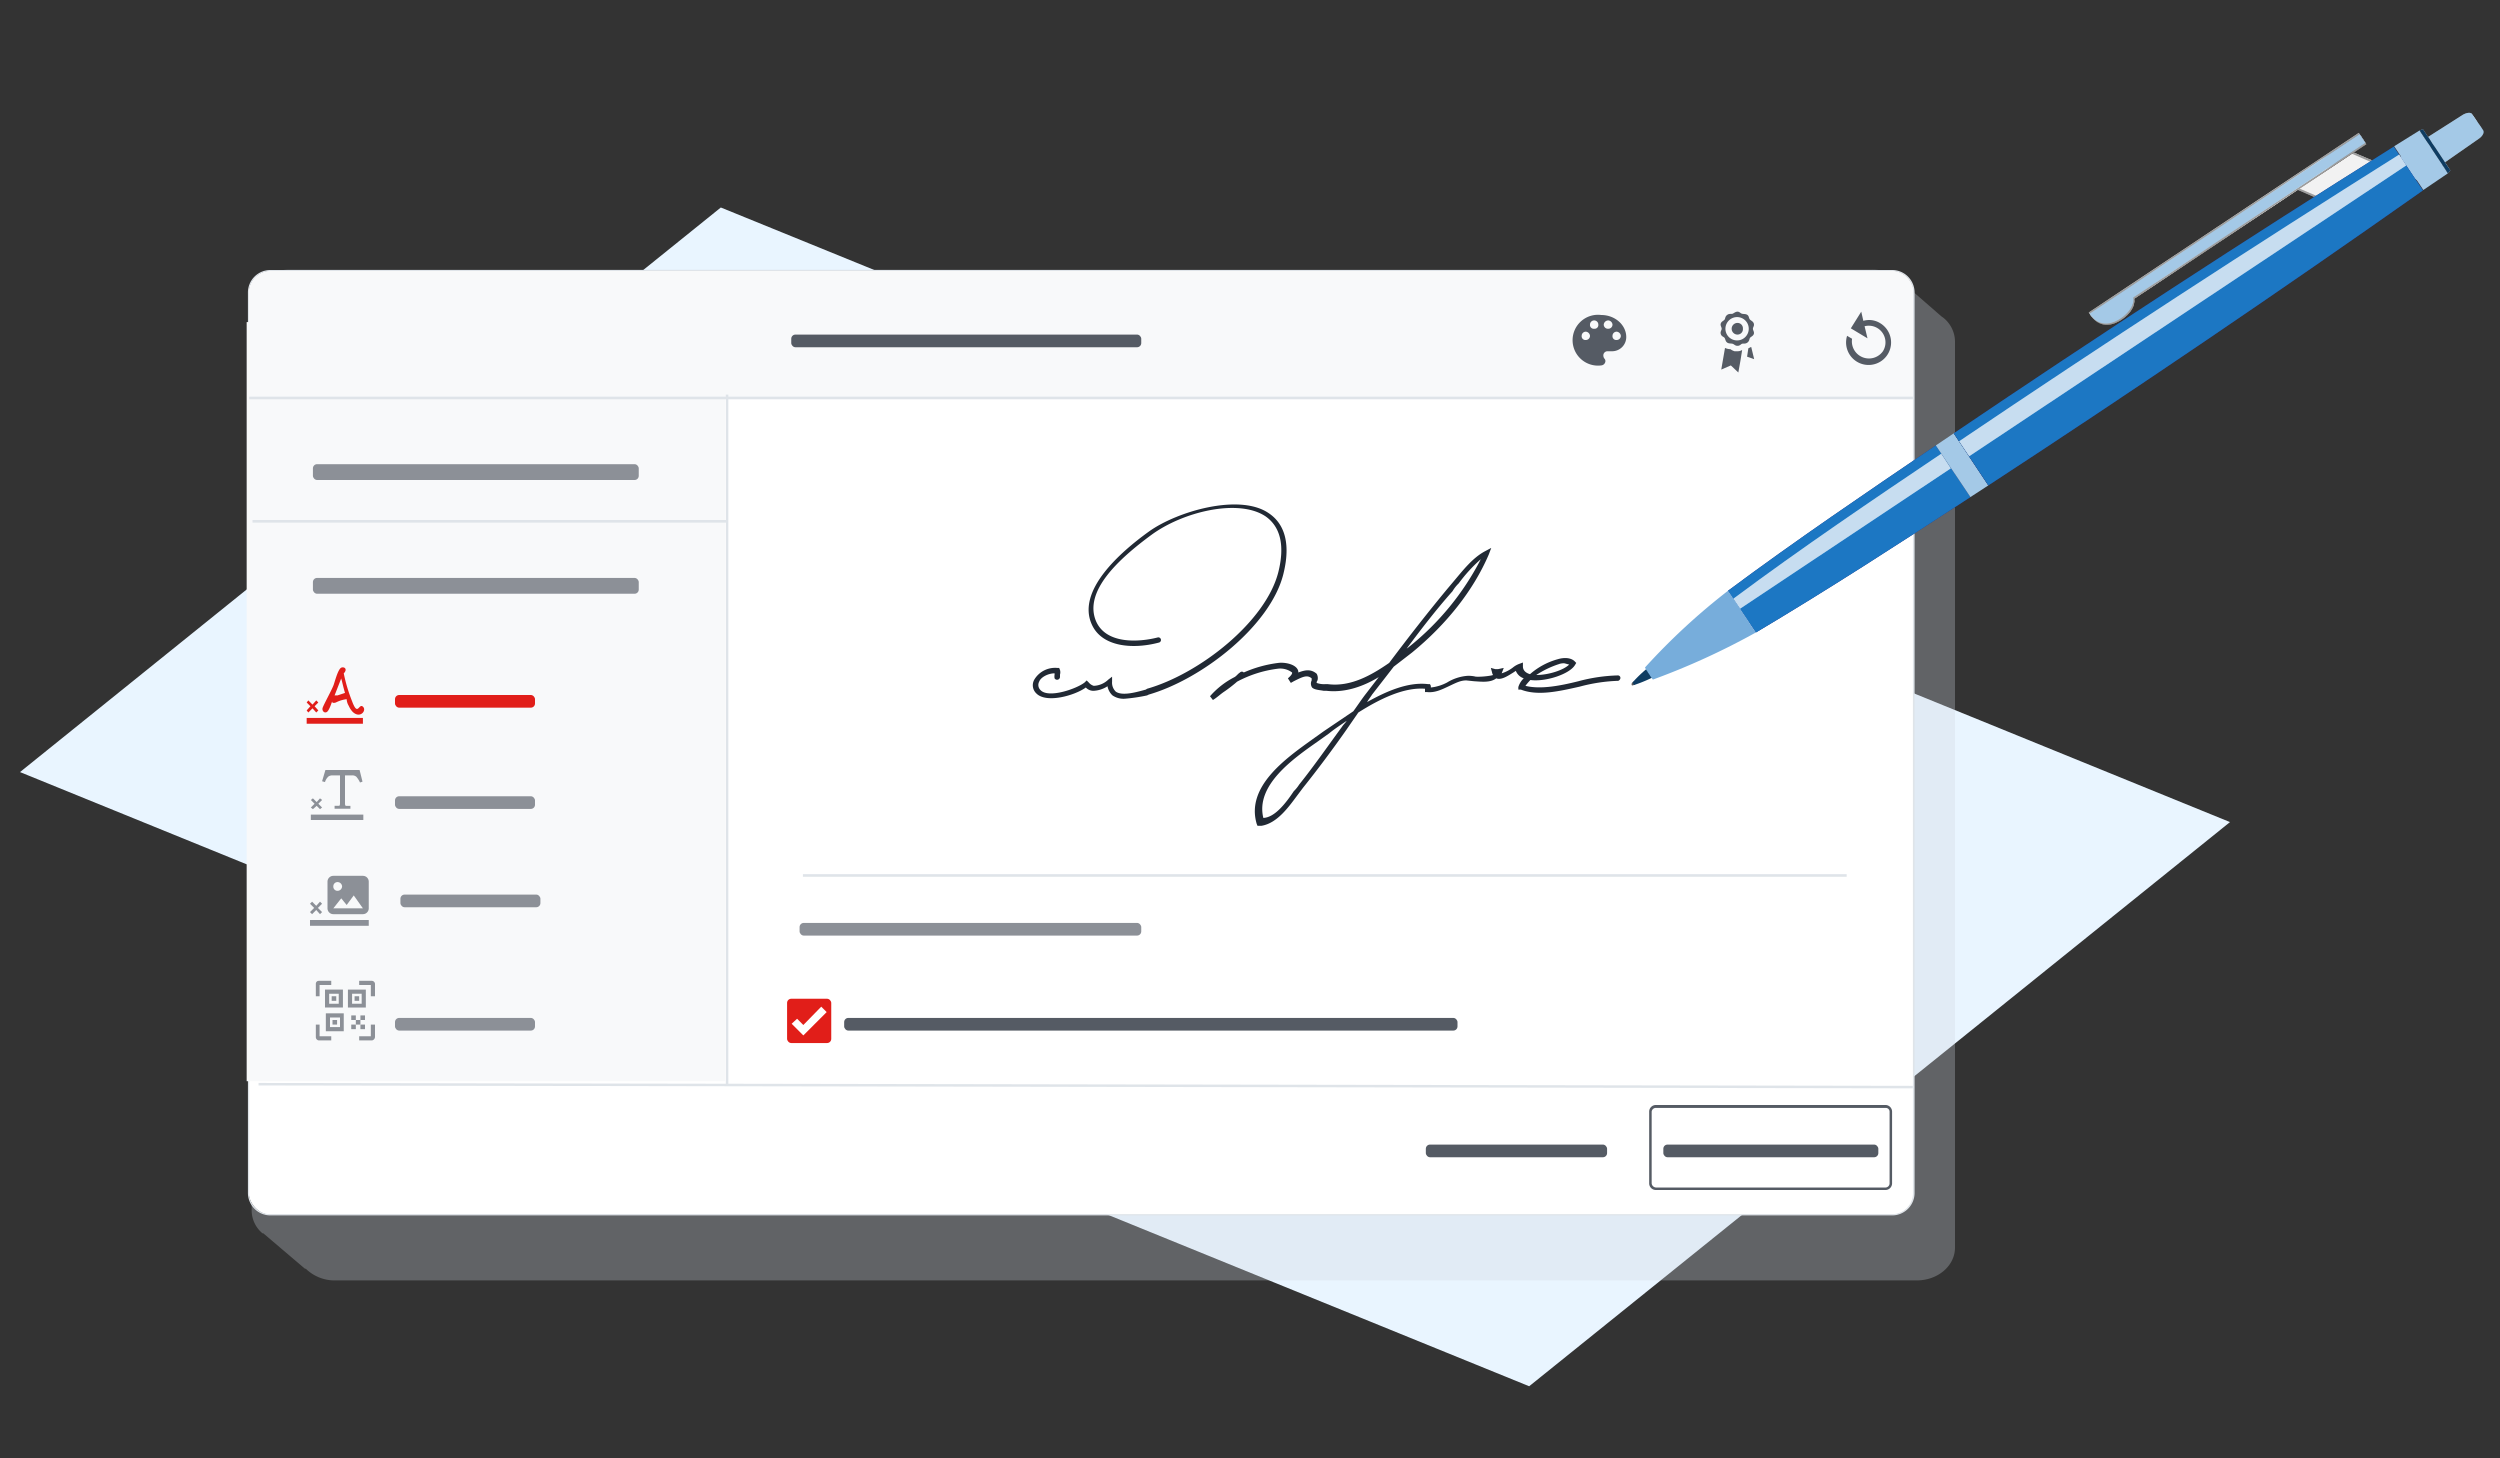 <svg xmlns="http://www.w3.org/2000/svg" xmlns:xlink="http://www.w3.org/1999/xlink" viewBox="0 0 600 350"><rect x="0" y="0" width="600" height="350" fill="#333333" stroke="none"/><defs><clipPath id="a"><rect width="600" height="350" style="fill:none"></rect></clipPath><linearGradient id="b" x1="2555.37" y1="1837.42" x2="2625.63" y2="1867.79" gradientTransform="matrix(0.83, -0.55, -0.55, -0.83, -597.63, 3029.99)" gradientUnits="userSpaceOnUse"><stop offset="0" stop-color="#e1e0de"></stop><stop offset="0.1" stop-color="#e5e1e1"></stop><stop offset="0.18" stop-color="#bcbbba"></stop><stop offset="0.38" stop-color="#ebe9e9"></stop><stop offset="0.56" stop-color="#d6d4d2"></stop><stop offset="0.81" stop-color="#fff"></stop><stop offset="1" stop-color="#c6c3c3"></stop></linearGradient><linearGradient id="c" x1="2555.36" y1="1836.68" x2="2625.62" y2="1867.05" gradientTransform="matrix(0.83, -0.55, -0.55, -0.83, -597.63, 3029.99)" gradientUnits="userSpaceOnUse"><stop offset="0" stop-color="#bcb9b7"></stop><stop offset="0.1" stop-color="#c5bfbc"></stop><stop offset="0.18" stop-color="#6b6765"></stop><stop offset="0.38" stop-color="#d1cdcb"></stop><stop offset="0.56" stop-color="#a19d9c"></stop><stop offset="0.81" stop-color="#fff"></stop><stop offset="1" stop-color="#7f7a78"></stop></linearGradient><linearGradient id="e" x1="2555.36" y1="1836.68" x2="2625.62" y2="1867.05" gradientTransform="matrix(0.83, -0.55, -0.55, -0.83, -597.63, 3029.99)" gradientUnits="userSpaceOnUse"><stop offset="0" stop-color="#979493"></stop><stop offset="0.1" stop-color="#9d9996"></stop><stop offset="0.18" stop-color="#565351"></stop><stop offset="0.38" stop-color="#a6a3a2"></stop><stop offset="0.56" stop-color="#817e7d"></stop><stop offset="0.81" stop-color="#ccc"></stop><stop offset="1" stop-color="#666361"></stop></linearGradient><linearGradient id="f" x1="2549.09" y1="1850.41" x2="2631.86" y2="1850.41" gradientTransform="matrix(0.83, -0.55, -0.55, -0.83, -597.63, 3029.99)" gradientUnits="userSpaceOnUse"><stop offset="0" stop-color="#bcb9b7"></stop><stop offset="0.1" stop-color="#c5bfbc"></stop><stop offset="0.24" stop-color="#898583"></stop><stop offset="0.38" stop-color="#d1cdcb"></stop><stop offset="0.56" stop-color="#a19d9c"></stop><stop offset="0.93" stop-color="#fff"></stop><stop offset="0.97" stop-color="#7f7a78"></stop></linearGradient><linearGradient id="g" x1="2644.6" y1="-3026.66" x2="2644.6" y2="-3034.31" gradientTransform="translate(61.9 4022.7) rotate(-33.6)" gradientUnits="userSpaceOnUse"><stop offset="0" stop-color="#fff"></stop><stop offset="0.1" stop-color="#c5bfbc"></stop><stop offset="0.18" stop-color="#6b6765"></stop><stop offset="0.28"></stop><stop offset="0.47" stop-color="#a19d9c"></stop><stop offset="0.59" stop-color="#656362"></stop><stop offset="0.68" stop-color="#d1cdcb"></stop><stop offset="0.81" stop-color="#fff"></stop><stop offset="1" stop-color="#7f7a78"></stop></linearGradient><linearGradient id="h" x1="2642.46" y1="-3024.31" x2="2642.46" y2="-3036.66" gradientTransform="translate(61.9 4022.7) rotate(-33.6)" gradientUnits="userSpaceOnUse"><stop offset="0" stop-color="#7f7a78"></stop><stop offset="0.19" stop-color="#fff"></stop><stop offset="0.32" stop-color="#d1cdcb"></stop><stop offset="0.61" stop-color="#a19d9c"></stop><stop offset="0.72" stop-color="#fff"></stop><stop offset="0.82" stop-color="#6b6765"></stop><stop offset="0.9" stop-color="#c5bfbc"></stop><stop offset="1" stop-color="#bcb9b7"></stop></linearGradient></defs><g style="isolation:isolate"><g style="clip-path:url(#a)"><polygon points="173 49.8 535.2 197.3 367 332.7 4.8 185.3 173 49.8" style="fill:#e9f5ff"></polygon><g style="opacity:0.3;mix-blend-mode:multiply"><path d="M465.9,75.9h0L455.7,67h0a9.7,9.7,0,0,0-6.5-2.3H69.5c-5,0-9.1,3.5-9.1,7.8V290.6A7.2,7.2,0,0,0,63,296h.2l10,8.5h.2a9.9,9.9,0,0,0,7,2.8H460c5.1,0,9.2-3.5,9.2-7.9V81.9A7.4,7.4,0,0,0,465.9,75.9Z" style="fill:#ced5dc"></path></g><rect x="59.7" y="65" width="399.6" height="226.53" rx="5.2" style="fill:#fff"></rect><path d="M454.1,65.1a5,5,0,0,1,5,5.1V286.3a5,5,0,0,1-5,5.1H64.9a5.1,5.1,0,0,1-5.1-5.1V70.2a5.1,5.1,0,0,1,5.1-5.1H454.1m0-.3H64.9a5.4,5.4,0,0,0-5.4,5.4V286.3a5.4,5.4,0,0,0,5.4,5.4H454.1a5.4,5.4,0,0,0,5.4-5.4V70.2a5.4,5.4,0,0,0-5.4-5.4Z" style="fill:#dfe4e9"></path><rect x="59.2" y="77.3" width="114.8" height="182.19" style="fill:#f8f9fa"></rect><path d="M65.1,65.1H454.2a4.9,4.9,0,0,1,4.9,4.9V95.5a0,0,0,0,1,0,0H59.8a0,0,0,0,1,0,0V70.4A5.3,5.3,0,0,1,65.1,65.1Z" style="fill:#f8f9fa"></path><path d="M87.2,196.8H74.6v-1.3H87.2v1.3m-9.9-3-.9-.9.9-.9-.5-.4-.8.9-.9-.9-.5.4.9.9-.9.9.5.4.9-.8.8.8.5-.4m9-9,.7,2.8-.6.2a5.6,5.6,0,0,0-.9-1.4,1.5,1.5,0,0,0-1.1-.3H82.8v6.6c0,.3,0,.6.2.7h1.1v.7H80.3v-.7h1.1c.2-.1.2-.4.2-.7v-6.6H80a2,2,0,0,0-1.1.2,2.8,2.8,0,0,0-.9,1.4l-.7-.2.8-2.7Z" style="fill:#8c9097"></path><path d="M88.5,222.2H74.4v-1.4H88.5v1.4m-11.2-3.3-1-1,1-1-.5-.5-.9,1-1-1-.5.5,1,1-1,1,.5.5,1-1,.9,1,.5-.5m9.8-8.7H80a1.4,1.4,0,0,0-1.4,1.4V218a1.4,1.4,0,0,0,1.4,1.4h7.1a1.4,1.4,0,0,0,1.4-1.4v-6.4a1.4,1.4,0,0,0-1.4-1.4M80,218l1.9-2.4,1.3,1.6,1.7-2.3,2.2,3.1Zm2.1-5.3a1.1,1.1,0,0,1-1.1,1.1,1,1,0,0,1-1-1.1,1,1,0,0,1,1-1A1.1,1.1,0,0,1,82.1,212.7Z" style="fill:#8c9097"></path><path d="M87.1,173.7H73.6v-1.4H87.1v1.4m-10.7-3.2-.5.5-.9-1-1,1-.4-.5.9-1-.9-.9.4-.5,1,1,.9-1,.5.5-.9.9.9,1m3.4-2.4c-.2.5-.8,2.5-1.4,2.8s-1.1-.3-1-.9,2.3-4.5,2.7-5.7,1.1-3.9,1.9-4.1,1.4.5.5,1.4a38.7,38.7,0,0,0,2,6.7c1.4,3.8,1.6.4,2.6,1.3s-.7,3-2.5,1.2a5.1,5.1,0,0,1-.9-1.4,3.4,3.4,0,0,1-.5-1.6,7.9,7.9,0,0,0-2.6.8C80,168.8,79.5,168.7,79.8,168.1Zm3-1.8c-.1-.3-.4-1.4-.8-3.1a.8.8,0,0,1-.1-.4l-1.6,4.1H81l1.2-.4Z" style="fill:#e11e19"></path><rect x="75.1" y="138.7" width="78.2" height="3.8" rx="1" style="fill:#8c9097"></rect><rect x="94.8" y="191.1" width="33.6" height="3.04" rx="1" style="fill:#8c9097"></rect><rect x="191.9" y="221.5" width="82" height="3.04" rx="1" style="fill:#8c9097"></rect><rect x="96.1" y="214.7" width="33.6" height="3.04" rx="1" style="fill:#8c9097"></rect><rect x="94.8" y="244.3" width="33.6" height="3.04" rx="1" style="fill:#8c9097"></rect><rect x="75.1" y="111.4" width="78.2" height="3.8" rx="1" style="fill:#8c9097"></rect><rect x="202.6" y="244.3" width="147.2" height="3.04" rx="1" style="fill:#555b64"></rect><rect x="342.2" y="274.7" width="43.5" height="3.04" rx="1" style="fill:#555b64"></rect><rect x="399.2" y="274.7" width="51.6" height="3.04" rx="1" style="fill:#555b64"></rect><rect x="189.9" y="80.3" width="84" height="3.04" rx="1" style="fill:#555b64"></rect><rect x="94.8" y="166.8" width="33.6" height="3.04" rx="1" style="fill:#e11e19"></rect><rect x="188.9" y="239.7" width="10.6" height="10.63" rx="1" style="fill:#e11e19"></rect><path d="M192.8,248.5l-2.8-2.8,1.3-1.2,1.5,1.5,4.3-4.4,1.3,1.3Z" style="fill:#fff"></path><rect x="59.8" y="95.2" width="399.3" height="0.63" style="fill:#dfe4e9"></rect><rect x="260.3" y="62.1" width="0.6" height="397.02" transform="translate(-0.5 520.7) rotate(-89.9)" style="fill:#dfe4e9"></rect><rect x="174.2" y="94.7" width="0.6" height="165.49" style="fill:#dfe4e9"></rect><rect x="60.6" y="124.8" width="113.9" height="0.63" style="fill:#dfe4e9"></rect><rect x="192.7" y="209.8" width="250.5" height="0.63" style="fill:#dfe4e9"></rect><path d="M452.6,285.6H397.4a1.6,1.6,0,0,1-1.6-1.6V266.8a1.6,1.6,0,0,1,1.6-1.6h55.2a1.6,1.6,0,0,1,1.5,1.6V284A1.6,1.6,0,0,1,452.6,285.6Zm-55.2-19.7a1,1,0,0,0-1,.9V284a1.1,1.1,0,0,0,1,1h55.2a1,1,0,0,0,.9-1V266.8a.9.9,0,0,0-.9-.9Z" style="fill:#555b64"></path><path d="M420.9,77.6c-.2-.5-.6-.6-.9-.9s-.2-.8-.6-1.1-.9-.2-1.3-.3-.6-.5-1.1-.5-.9.4-1.2.5-.8-.1-1.3.3-.4.8-.6,1.1-.7.4-.9.9.2.9.2,1.3-.4.7-.2,1.3.7.6.9.9.2.8.6,1.1.9.2,1.3.3.6.5,1.2.5.8-.4,1.1-.5.8.1,1.3-.3.4-.8.6-1.1.7-.4.9-.9-.2-.9-.2-1.3.4-.7.2-1.3M417,81.7a2.8,2.8,0,1,1,2.7-2.8,2.8,2.8,0,0,1-2.7,2.8m1.3-2.8a1.3,1.3,0,0,1-1.3,1.4,1.4,1.4,0,1,1,0-2.8,1.3,1.3,0,0,1,1.3,1.4m-.2,5.2-.4,2.5-.5,2.8-1.8-1.7-2.3,1,.9-5.2a3.1,3.1,0,0,0,1.3.3,3.1,3.1,0,0,0,1,.5h.7a2,2,0,0,0,1.1-.3m2.9,2.2-1.7-.6.3-2,.6-.3h.1Z" style="fill:#555b64"></path><path d="M384.3,75.6a6.1,6.1,0,1,0,0,12.1,1.1,1.1,0,0,0,1-1,.9.9,0,0,0-.3-.7,1.4,1.4,0,0,1-.2-.7,1,1,0,0,1,1-1H387a3.4,3.4,0,0,0,3.3-3.4C390.3,78,387.6,75.6,384.3,75.6Zm-3.7,6a.9.9,0,0,1-1-1,1,1,0,0,1,1-1,1.1,1.1,0,0,1,1,1A1,1,0,0,1,380.6,81.6Zm2-2.7a.9.9,0,0,1-1-1,1,1,0,1,1,2,0A.9.9,0,0,1,382.6,78.9Zm3.4,0a1,1,0,0,1-1.1-1,1.1,1.1,0,0,1,1.1-1,1.1,1.1,0,0,1,1,1A1,1,0,0,1,386,78.9Zm2,2.7a.9.9,0,0,1-1-1,1,1,0,0,1,1-1,1.1,1.1,0,0,1,1,1A1,1,0,0,1,388,81.6Z" style="fill:#555b64"></path><path d="M447.2,77a5,5,0,0,1,4.1.6,5.4,5.4,0,1,1-8,3l1.2.7a4.1,4.1,0,0,0,7.4,3,4,4,0,0,0-4.4-6l.7,2.9-4-2.4,2.5-4Z" style="fill:#555b64"></path><path d="M159.1,218.7h36.4v36.5H159.1Z" style="fill:none"></path><path d="M269.9,167.7a4.7,4.7,0,0,1-2.9-.8,4,4,0,0,1-1.2-2.2,6.7,6.7,0,0,1-3.4,1.1,2.5,2.5,0,0,1-1.8-.8c-2.6,1.9-9.5,3.9-11.9,1.4a2.7,2.7,0,0,1-.4-3.4,5.8,5.8,0,0,1,5.4-2.7h.5l.2.5a2,2,0,0,1,0,1.1v.6a.7.7,0,0,1-1.3.3,2.7,2.7,0,0,1,0-.9v-.3c-1.5,0-3.3.9-3.7,2a1.7,1.7,0,0,0,.3,2c1.9,2.1,8.7-.3,10.6-1.8l.5-.5.5.5a2.5,2.5,0,0,0,1.2.8,5.3,5.3,0,0,0,3.5-1.5l.9-.7v1.2a3,3,0,0,0,.9,2.4c1.6,1.1,5,.1,7.2-.5l.3-.2c12.6-3.6,28.5-16.1,31.5-28,1.6-6.4.5-10.9-3.1-13.4-6.5-4.3-19.8-1.1-27.4,4.5s-16.4,13.5-13.2,20.8c2.5,5.5,10.4,4.9,14.7,3.8a.6.6,0,1,1,.4,1.2c-6.3,1.7-13.8,1.1-16.2-4.4-3.6-8.1,6.9-17.3,13.7-22.2s21.7-9.2,28.7-4.5c2.9,1.9,5.8,5.9,3.6,14.7-3.1,12.4-19.5,25.2-32.3,28.9l-.4.2a41.1,41.1,0,0,1-5.4.8m41.6,23,1.2-1.6c3.6-4.5,7.1-9.2,10.4-13.9L326,171c5.2-3.3,11-6.1,16-5.7v.8h.5c1.9.2,3.5-.6,5.2-1.4s2.8-1.4,4.2-1.4l1.9.2c1.7.1,3.9.4,5.3-.7,1.2.5,2.8-.6,4.1-1.4l.6-.4a3.1,3.1,0,0,0,1.9,1.8,4.8,4.8,0,0,0-1.3,2.1v.6h.6c4.1,1.6,9.2.4,14.1-.7a40.4,40.4,0,0,1,9.2-1.4c.3,0,.6-.4.6-.7a.6.6,0,0,0-.6-.6,40.4,40.4,0,0,0-9.5,1.4c-4.4,1.1-9.1,2-12.7,1.1a14.9,14.9,0,0,1,1.2-1.4c3.6.5,9.4-1.4,10.7-3.6l.3-.5-.3-.3c-.8-.9-2.4-1.1-4.1-.6a16.9,16.9,0,0,0-6.7,3.6h0c-1.7-.5-1.7-1.6-1.7-1.9v-.9l-.8.3a5.3,5.3,0,0,0-1.6.9,8.7,8.7,0,0,1-2.7,1.4h0l.5-1.3-1.4.3h-.6l-1.1-.3.3,1.1c0,.2.2.5.2.6s-2.4.5-4.1.4a7.5,7.5,0,0,0-2-.2,10.9,10.9,0,0,0-4.9,1.6,10.8,10.8,0,0,1-3.9,1.2v-.4l-.2-.4h-.4c-4.7-.6-9.9,1.6-14.7,4.3.4-.7.9-1.3,1.2-1.8l5.2-6.7,4.4-3.4c8.3-6.8,14.7-14.9,18.4-23.5l.6-1.6-1.5.8c-3,1.6-5.3,4.6-7.5,7.2l-1.6,1.9c-4.8,5.8-9.4,11.7-13.9,17.7-4.2,2.9-9.2,5.8-14.7,5.1h-.8a5,5,0,0,1-1.9-.3.8.8,0,0,1,.2-.6,2.1,2.1,0,0,0-.2-1.6c-1.4-1.2-2.8-.9-4.4-.3a1.5,1.5,0,0,0-.1-.6c-.6-1.4-3.1-1.9-4.7-1.7a29.5,29.5,0,0,0-8.3,2.3.6.6,0,0,0-.9,0c-.5.3-.8.8-1.3,1.1a19.8,19.8,0,0,0-5.9,4.6l.7.9c1-.6,1.8-1.4,2.7-2s2.2-1.6,3.1-2.4a28,28,0,0,1,9.7-3.1,4.7,4.7,0,0,1,3.5.9c.1.3-.3.8-1,1.4l.7,1.1.7-.4c2.2-1.1,3.2-1.6,4.3-.7v.5a1.7,1.7,0,0,0,.1,1.7c.6.6,1.9.6,2.8.8h.7c4.5.5,8.9-1.1,12.5-3.3l-3,3.9c-1.1,1.4-2,2.8-3.1,4.3l-7.1,4.8-2.8,2c-6.4,4.6-15.9,11.3-13.3,20.2l.2.5h.9c3.9-.6,6.7-4.7,8.8-7.5m10.6-16.3c-3.3,4.5-6.7,9.4-10.3,13.9a9.1,9.1,0,0,1-1.3,1.6c-1.8,2.7-4.5,6.3-7.3,6.4-1.9-7.8,7-14.1,13-18.3l2.8-2c1.2-1,2.6-1.9,4.2-3-.3.5-.8.9-1.1,1.4m54.5-14.9c-1.3,1.3-4.9,2.5-7.9,2.5a22.4,22.4,0,0,1,5.4-2.6,3.2,3.2,0,0,1,1.4-.2l1.1.3m-38.5-4.2c-.2.2-.5.3-.6.5,3.5-4.7,7.1-9.4,11.1-13.9a9,9,0,0,1,1.5-1.9,36.5,36.5,0,0,1,5.3-5.8,64.9,64.9,0,0,1-17.3,21.1" style="fill:#212934"></path><path d="M76.7,239.1h-.9v-3a.7.7,0,0,1,.7-.7h3v1H76.7Z" style="fill:#8c9097"></path><path d="M90,239.1H89v-2.7H86.2v-1h3.1a.8.8,0,0,1,.7.7Z" style="fill:#8c9097"></path><path d="M90,248.9a.9.9,0,0,1-.7.8H86.2v-1H89v-2.8h1Z" style="fill:#8c9097"></path><path d="M79.5,249.7h-3a.8.8,0,0,1-.7-.8v-3h.9v2.8h2.8Z" style="fill:#8c9097"></path><path d="M82.5,247.5H78.2v-4.3h4.3Zm-3.3-1h2.4v-2.3H79.2Z" style="fill:#8c9097"></path><rect x="79.8" y="244.8" width="1.1" height="1.1" style="fill:#8c9097"></rect><rect x="85.4" y="244.8" width="1.1" height="1.1" style="fill:#8c9097"></rect><rect x="86.5" y="243.7" width="1.1" height="1.1" style="fill:#8c9097"></rect><rect x="84.3" y="243.7" width="1.1" height="1.1" style="fill:#8c9097"></rect><rect x="86.5" y="245.9" width="1.1" height="1.1" style="fill:#8c9097"></rect><rect x="84.3" y="245.9" width="1.1" height="1.1" style="fill:#8c9097"></rect><path d="M82.3,241.8H78v-4.3h4.3Zm-3.3-.9h2.3v-2.4H79Z" style="fill:#8c9097"></path><rect x="79.6" y="239.1" width="1.1" height="1.1" style="fill:#8c9097"></rect><path d="M87.8,241.8H83.5v-4.3h4.3Zm-3.3-.9h2.3v-2.4H84.5Z" style="fill:#8c9097"></path><rect x="85.1" y="239.1" width="1.1" height="1.1" style="fill:#8c9097"></rect><polygon points="562.8 35.7 550.6 44.2 558.2 47.5 570.5 39 562.8 35.7" style="fill:#cac8c8"></polygon><polygon points="562.8 35.7 550.6 44.2 558.2 47.5 570.5 39 562.8 35.7" style="fill:#9d9d9d"></polygon><polygon points="561.9 36.3 549.7 44.8 557.3 48.1 569.6 39.6 561.9 36.3" style="fill:#898685"></polygon><polygon points="561.9 36.3 549.7 44.8 557.3 48.1 569.6 39.6 561.9 36.3" style="fill:#9d9d9d"></polygon><path d="M511.7,71.1c.4,1.6-.9,3.6-3,5-4,2.7-6.4.4-7.4-1.1l64.8-43.1,1.4,2.1Z" style="fill:url(#b)"></path><path d="M511.7,71.1c.4,1.6-.9,3.6-3,5-4,2.7-6.4.4-7.4-1.1l64.8-43.1,1.4,2.1Z" style="fill:#9d9d9d"></path><polygon points="562.4 36 550.1 44.5 557.8 47.8 570 39.3 562.4 36" style="fill:#938f8e"></polygon><polygon points="562.4 36 550.1 44.5 557.8 47.8 570 39.3 562.4 36" style="fill:#f2f2f2"></polygon><path d="M512.2,71.7c.3,1.6-.9,3.6-3,5-4.1,2.7-6.5.4-7.5-1.1l64.8-43.1,1.4,2.1Z" style="fill:url(#c)"></path><path d="M512.2,71.7c.3,1.6-.9,3.6-3,5-4.1,2.7-6.5.4-7.5-1.1l64.8-43.1,1.4,2.1Z" style="fill:url(#c)"></path><path d="M512.2,71.7c.3,1.6-.9,3.6-3,5-4.1,2.7-6.5.4-7.5-1.1l64.8-43.1,1.4,2.1Z" style="fill:url(#e)"></path><path d="M512.2,71.7c.3,1.6-.9,3.6-3,5-4.1,2.7-6.5.4-7.5-1.1l64.8-43.1,1.4,2.1Z" style="fill:#9d9d9d"></path><path d="M512,71.4c.3,1.6-.9,3.6-3,5-4.1,2.7-6.5.4-7.5-1.1l64.8-43.1,1.4,2.1Z" style="fill:url(#f)"></path><path d="M512,71.4c.3,1.6-.9,3.6-3,5-4.1,2.7-6.5.4-7.5-1.1l64.8-43.1,1.4,2.1Z" style="fill:#a4c9e7"></path><path d="M392.7,163.7c.1.2-.1.4-.4.6s-.6.3-.7.1a.6.6,0,0,1,.3-.7A.6.6,0,0,1,392.7,163.7Z" style="fill:#5c5b5c"></path><path d="M392.2,164.4a33.3,33.3,0,0,0,5.9-2.6.1.1,0,0,1-.1-.1l-.4-.6a.5.5,0,0,1-.2-.4l-.3-.3-.3-.5-.3-.4a31,31,0,0,0-4.7,4.3h.1v.2h.1v.2Z" style="fill:#0e3c62"></path><path d="M593.3,27.4c-.3-.5-1.3-.4-2.3.2l-13.8,8.8a1.5,1.5,0,0,0-.8.8.6.6,0,0,0-.1.7h0c-.1.1-.2.2-.2.3l1.8,2.3h0l1.5,2.4q0,.2.3,0h0c.1.2.3.3.7.2a2.1,2.1,0,0,0,1-.4l13.5-9.4c.9-.6,1.4-1.5,1.1-2Z" style="fill:url(#g)"></path><path d="M593.3,27.4c-.3-.5-1.3-.4-2.3.2l-13.8,8.8a1.5,1.5,0,0,0-.8.8.6.6,0,0,0-.1.7h0c-.1.1-.2.2-.2.3l1.8,2.3h0l1.5,2.4q0,.2.3,0h0c.1.2.3.3.7.2a2.1,2.1,0,0,0,1-.4l13.5-9.4c.9-.6,1.4-1.5,1.1-2Z" style="fill:#a4c9e7"></path><path d="M464.6,106.9c-16.8,11.4-33.5,22.7-49.9,34.9l6.7,10c17.2-10.2,34.5-21.4,51.5-32.5Z" style="fill:#2f2d7e"></path><path d="M464.6,106.9c-16.8,11.4-33.5,22.7-49.9,34.9l6.7,10c17.2-10.2,34.5-21.4,51.5-32.5Z" style="fill:#1c77c3"></path><path d="M468.2,112.4l-2.3-3.5c-16.8,11.3-33.5,22.6-49.9,34.8l1.6,2.4Z" style="fill:#fff;opacity:0.5;mix-blend-mode:screen"></path><path d="M468.2,112.4l-2.3-3.5c-16.8,11.3-33.5,22.6-49.9,34.8l1.6,2.4Z" style="fill:#fff;opacity:0.5;mix-blend-mode:screen"></path><path d="M396.7,163.1a172.9,172.9,0,0,0,24.7-11.3l-.2-.3c-.6-.9-1.2-1.7-1.7-2.6l-1.1-1.6-.9-1.4-1.5-2.2a21.4,21.4,0,0,0-1.3-1.9,155,155,0,0,0-19.9,18.4l.3.6a2.1,2.1,0,0,1,.4.6l.3.4.3.5.5.7Z" style="fill:#77addb"></path><path d="M468.9,104l-4.3,2.9,8.3,12.4,4.3-2.8Z" style="fill:#a4c9e7"></path><path d="M574.5,35.2Q521.1,68.7,468.9,104l8.3,12.5Q530,82,581.5,45.7Z" style="fill:#2f2d7e"></path><path d="M574.5,35.2Q521.1,68.7,468.9,104l8.3,12.5Q530,82,581.5,45.7Z" style="fill:#1c77c3"></path><path d="M577.5,39.7l-1.7-2.6q-53.4,33.6-105.6,68.8l2.4,3.6Z" style="fill:#fff;opacity:0.5;mix-blend-mode:screen"></path><path d="M577.5,39.7l-1.7-2.6q-53.4,33.6-105.6,68.8l2.4,3.6Z" style="fill:#fff;opacity:0.5;mix-blend-mode:screen"></path><path d="M580.7,31.3l-6.1,3.8,7,10.5,5.9-4Z" style="fill:#a4c9e7"></path><polygon points="580.7 31.3 581.5 31 588.1 40.9 587.5 41.6 580.7 31.3" style="fill:url(#h)"></polygon><polygon points="580.7 31.3 581.5 31 588.1 40.9 587.5 41.6 580.7 31.3" style="fill:#0e3c62"></polygon></g></g></svg>
